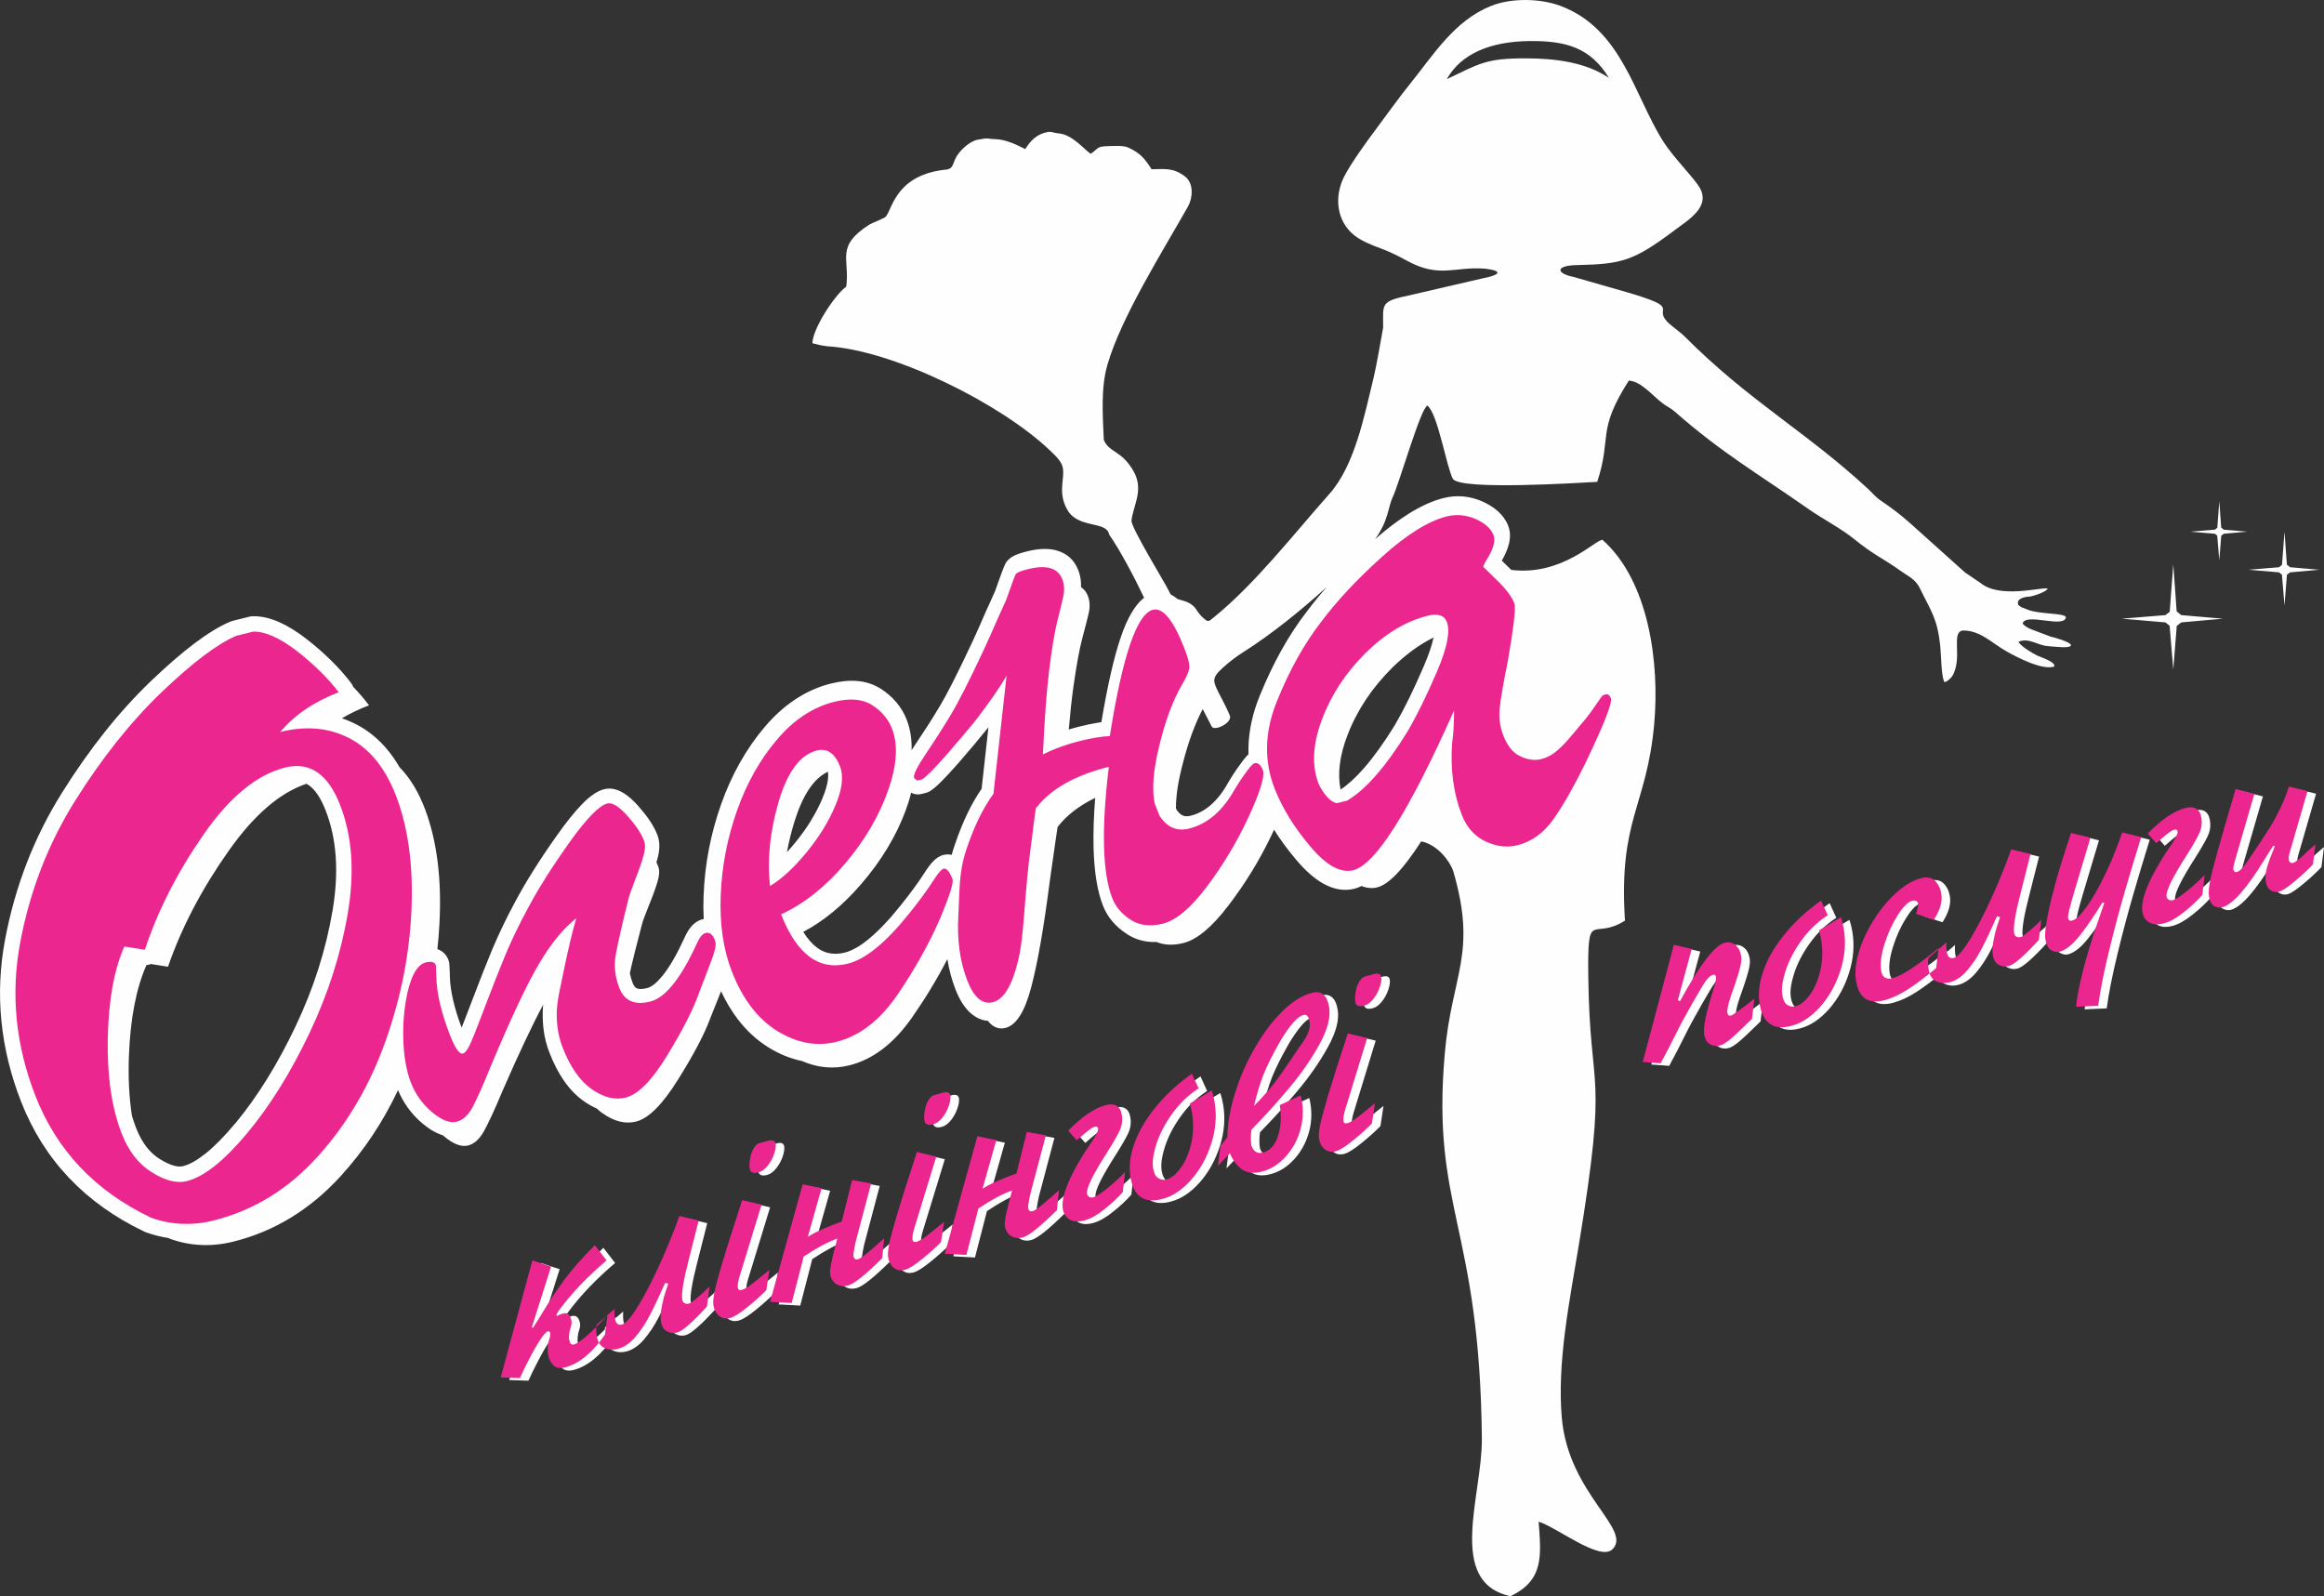 <?xml version="1.0" encoding="UTF-8"?>
<!DOCTYPE svg PUBLIC "-//W3C//DTD SVG 1.1//EN" "http://www.w3.org/Graphics/SVG/1.1/DTD/svg11.dtd">
<!-- Creator: CorelDRAW 2018 (64-Bit) -->
<svg xmlns="http://www.w3.org/2000/svg" xml:space="preserve" width="45.299mm" height="31.114mm" version="1.1" style="shape-rendering:geometricPrecision; text-rendering:geometricPrecision; image-rendering:optimizeQuality; fill-rule:evenodd; clip-rule:evenodd"
viewBox="0 0 11447.75 7863.04"
 xmlns:xlink="http://www.w3.org/1999/xlink">
 <rect x="0" y="0" width="11447.75" height="7863.04" fill="#333333" stroke="none"/>
 <defs>
  <style type="text/css">
   <![CDATA[
    .fil1 {fill:#EC268F}
    .fil0 {fill:#FEFEFE;fill-rule:nonzero}
   ]]>
  </style>
 </defs>
 <g id="Layer_x0020_1">
  <path class="fil0" d="M7126.76 389.81c161.86,-76.6 192.21,-103.03 390.95,-102.37 143.57,0.45 292.14,18.73 407.65,96.11 -91.1,-148.92 -210.97,-183.14 -391.48,-181.32 -194.92,2.02 -337.9,64.04 -407.12,187.59zm-5442.82 3148.62c23.65,7.96 46.85,17.69 69.47,29.21 59.41,30.28 111.8,73.03 157.11,128.3 20.72,25.27 39.83,53.04 57.34,83.27 51.96,52.77 94.14,122.54 126.69,209.48 58.25,155.77 81.93,344.37 69.9,564.84 -2.15,40.66 -5.46,81.32 -9.98,121.96 25.98,9.3 44.12,27.17 54.43,53.55 3.21,8.21 4.73,16.68 4.75,24.99 1.29,19.48 2.1,39.2 2.4,58.71 0.91,34.87 6.49,74.05 16.68,117.49 9.63,41.07 23.35,85.14 41.17,132.17l8.97 -22.67c12.96,-32.95 27.82,-71.64 44.65,-116.15 18.12,-47.99 35.13,-92.06 51,-132.22 16.63,-42.18 32.65,-81.78 48.04,-118.83l2.02 -4.42c15.95,-37.53 32.5,-74.05 49.71,-109.68 18.52,-38.36 38.13,-76.72 58.91,-115.14l0.18 -0.35c25.78,-48.57 56.05,-100.61 90.98,-156.13 33.64,-53.47 72.86,-111.93 117.74,-175.31l0.15 -0.18c44.5,-62.62 84.15,-111.75 118.7,-147.46l0 -0.25c40.94,-42.25 77.96,-67.47 110.94,-75.69 30.38,-7.56 61.74,-1.54 94.44,18.25l0.13 -0.2c21.91,13.29 45.41,33.74 70.76,61.49l3.46 4.12c21.91,24.66 40.28,47.94 54.89,69.55 16.53,24.54 29.47,48.47 38.49,71.57l1.77 5.13c5.81,16.81 8.49,34.93 7.99,54.49 -0.45,18.02 -3.54,36.95 -9.07,57.04 -1.52,5.71 -3.26,11.88 -5.26,18.45 3.41,6.97 6.37,13.82 8.87,20.47 7.13,19.08 6.01,42.96 -2.88,72.96 -8.64,30.65 -22.9,69.62 -42.48,117.54 -19.36,48.57 -30.68,79.18 -33.99,91.84 -28.23,106.37 -48.22,187.64 -60.45,243.52 2.91,15.92 7.56,32.02 13.9,48.24 5.51,14.1 12.28,23 20.27,26.51 11.02,4.85 28.08,4.42 51.1,-1.29 22.04,-5.48 47.26,-25.73 75.54,-60.6 34.14,-42.13 69.55,-102.88 106.09,-182.23 9.73,-22.42 20.01,-40.59 30.98,-54.56 17.26,-21.91 37.45,-35.86 61.06,-41.77l4.83 -1.09c-1.9,-37.6 -2.07,-76.5 -0.48,-116.7 3.06,-77.36 11.78,-153.27 26.13,-227.72 14.48,-75.03 34.65,-149 60.47,-221.83 25.8,-72.76 56.73,-141.04 92.82,-204.88 36.14,-63.99 76.88,-122.54 122.16,-175.64 46.58,-54.94 96.94,-100.23 150.95,-135.81 54.97,-36.21 113.22,-62.07 174.5,-77.31 47.74,-11.85 91.26,-16.02 130.58,-12.56 43.11,3.79 81.68,16.75 115.64,38.67l0.1 -0.18c29.59,19.13 55.02,41.27 76.29,66.59 21.73,25.8 38.56,54.06 50.57,84.86l1.42 3.94c16.53,43.92 24.18,92.39 23,145.34l0.33 1.09c4.65,-7.28 9.63,-14.88 14.91,-22.82l0.33 -0.53c25.04,-37.2 46.3,-69.42 63.61,-96.51 19.43,-30.45 38.84,-61.81 58.17,-94.11l1.97 -3.08c17.44,-28.99 39.32,-69.4 65.66,-121.38 28.13,-55.42 59.62,-120.47 94.67,-195.37l30.91 -68.28c7.66,-17.16 18.83,-42.68 34.34,-78.62 15.85,-33.99 31.08,-68.74 46.47,-103.01 12.59,-36.11 23.2,-65.73 31.61,-88.42 9.83,-26.43 16.96,-43.34 21.08,-50.16 3.18,-5.26 6.95,-9.93 11.14,-14 10.26,-10.64 24.11,-19.53 41.45,-26.61 12.91,-5.26 30.43,-10.74 52.26,-16.17 58.07,-14.48 107.33,-15.69 147.76,-3.71 50.26,14.88 84.94,47 104.17,96.26 7.78,19.96 12.28,40.76 13.57,62.4 0.4,7.18 0.48,14.4 0.2,21.66 15.44,9.96 26.71,24.51 33.89,43.69 9.75,26.05 10.92,54.26 3.74,85.22 -7.4,30.33 -17.79,72.48 -32.17,125.4 -13.77,52.74 -28.71,132.88 -43.57,240.08 -8.19,59.11 -15.57,127.95 -22.34,206.7 17.69,-5.41 35.66,-10.41 53.93,-14.96 31.18,-7.76 60.3,-13.85 87.31,-18.3l19.36 -2.93c29.95,-179.81 61.84,-319.38 95.63,-418.6 32.6,-95.75 70.86,-160.52 114.73,-194.36 -40.08,-85.62 -117.87,-234.8 -171.74,-310.71 -12.69,-70.33 -151.12,-27.34 -205.96,-121.78 -58.1,-100.1 3.69,-176.5 -33.31,-234.67 -14.05,-22.09 -27.5,-34.57 -53.78,-59.62 -239.37,-228.18 -768.35,-493.17 -1095.67,-512 -34.67,-4.8 -41.82,-6.77 -73.31,-15.21 0.71,-69.8 107.93,-236.11 166.67,-278.82 18.8,-137.98 -55.85,-197.19 115.16,-306.39 24.61,-12.61 49.1,-20.07 74.4,-34.32 34.85,-18.45 39.35,-204.32 292.04,-234.54 42.25,-2 40.59,-19.71 54.81,-52.59 16.27,-37.68 69.22,-87.89 110.66,-95.73 62.42,-11.78 41.8,-3.79 83.7,-3.03 54.41,0.96 105.61,26.36 151.07,49.23 26.61,-43.24 58.78,-75.21 111.42,-84.28 18.52,-3.21 32.02,5.46 51.68,6.77 69.42,4.68 130.73,83.55 159.29,100.71 34.62,-21.94 27.67,-36.21 77.08,-37.43 29.57,-0.71 82.13,-5.26 107.71,6.55 61.23,28.25 80.84,54.71 115.39,107.02 68.21,-1.47 107.73,-7.46 164.39,35.58 44.28,33.64 38.06,106.54 14.58,148.09 -125.17,221.4 -329.69,546.09 -397.04,780.03 -33.06,114.81 -22.69,250.29 -17.74,368.84 25.3,64.37 87.21,50.09 146.73,155.14 52.56,92.82 -2.3,168.56 -10.26,243.31 -4.09,31.94 174.32,321.98 183.4,344.93 3.11,7.86 6.77,14.2 10.87,19.43 11.09,5.48 21.94,12.74 32.55,21.76 24.16,8.52 52.92,10.92 79.23,35.71 15.31,14.48 19.71,32.42 44.96,55.19 28.41,25.63 27.39,21.3 55.45,-1.36 201.14,-162.77 394.11,-410.91 568.91,-607.85 125.55,-141.47 172.12,-388.3 216.75,-569.34 12.81,-52.11 38.29,-196.71 47.51,-249.4 0.58,-117.87 -17.06,-128.53 131.21,-159.44l366.41 -84.89c62.57,-12 107.25,-33.74 3.59,-46.04 -150.85,-11.37 -221.25,47.99 -380.03,-37.02 -47.59,-25.5 -84.36,-45.06 -135.73,-63.81 -43.64,-15.95 -93.23,-35.76 -129.62,-65.15 -86.28,-69.75 -96.74,-190.22 -48.82,-285.54 34.14,-67.95 111.73,-174.12 158.7,-236.97 55.32,-74.02 110.03,-151.4 167.83,-223.15 116.75,-144.98 218.65,-311.47 399.42,-383.17 99.52,-39.45 241.32,-37.07 341.22,0.53 303.86,114.38 362.95,445.08 507.53,670.53 49.96,77.86 148.44,174.9 177.33,224.39 55.29,94.77 -55.82,159.21 -120.37,207.81 -205.18,154.48 -262.39,169.17 -485.62,173.97 -105.94,2.3 -101.46,41.07 -15.14,58.35l263.53 75.44c271.36,79.78 130.86,72.4 196.46,143.74 17.84,19.43 65.2,51.91 86.07,72.86 318.77,320.27 596.84,467.57 903.81,751.35 24.64,22.79 36.85,40.59 66.31,60.35 51.48,34.52 97.62,69.9 143.95,111.24l268.38 241.06c27.09,19.33 46.25,30.25 75.89,51.33 96.01,79.25 299.32,19.31 331.18,27.77 -5.31,14.56 -58.5,33.89 -87.44,39.4 -28.81,0.83 -69.77,11.07 -57.04,41.62 14.81,13.55 18.83,11.04 42.89,21.73 55.77,24.74 185.59,16.68 191.36,38.06 -7.38,58.1 -200.76,-25.17 -213.52,32.25 18.2,16.12 16.43,14.81 38.89,25.98 34.67,13.57 63.89,23.91 98.53,37.48 18.04,3.03 100.13,27.8 100.91,41.52 -0.08,18.42 -71.01,8.77 -114.83,5.33 -50.97,-3.97 -93.71,-43.44 -143.34,-21.15 7.03,19.81 70.96,57.72 91.86,67.58 21.15,9.96 93.98,32.5 83.55,54.46 -57.37,18.63 -175.16,-41.47 -235.88,-75.61 -69.32,-39.02 -128.58,-103.34 -213.8,-102.07 -57.14,7.51 -6.04,122.67 -43.8,207.98 -5.13,17.49 -26.71,41.22 -46.58,46.7 -16.88,-27.37 -16.27,-137 -21.03,-179.78 -15.19,-136.92 -44.5,-167.65 -99.22,-280.72 -23.4,-48.42 -54.89,-58.4 -96.99,-88.65 -85.14,-61.18 -134.52,-79.53 -226.86,-155.22 -63.38,-52.01 -157.85,-100.96 -227.54,-149.83 -248.29,-174.15 -426.25,-275.46 -657.59,-479.3 -17.21,-15.19 -38.13,-24.72 -56.91,-38.61 -52.84,-39.12 -105.81,-109 -168.84,-113.75 -160.7,252.36 -81.96,273.82 -155.62,498.91 -100.98,5.31 -667.7,41.7 -710.51,-13.67 -32.04,-57.19 -74.15,-321.2 -125.98,-362.01 -32.5,9.38 -140.33,388.3 -170.99,450.84 -23,46.9 -19.38,114 -86.45,206.72 58.1,-50.87 113.24,-92.54 165.28,-125.04 60.95,-38.11 118.4,-63.86 172.1,-77.23 32.04,-7.96 63.86,-10.59 95.43,-7.86l2.07 0.2c30.68,2.88 61.21,10.79 91.38,23.7l3.97 1.82c28.89,13.19 53.42,28.61 73.44,46.35 23.58,20.9 40.81,44.83 51.4,71.97 10.61,26.89 11.75,56.53 3.94,89.21 -6.04,25.15 -17.69,52.44 -34.72,82.06l-0.61 1.04 26.38 25.65c7.2,6.82 14,13.47 20.37,19.91 250.29,30.83 414.45,-148.8 449.12,-148.24 228.15,201.77 282.59,606.03 254.81,909.04 -37.48,408.92 -176.14,465.75 -143.82,966.94 -160.85,102.2 -184.96,-67.65 -180.69,276.92 7.43,597.14 100.56,427.21 -46.25,1318.97 -44.71,271.59 -108.72,581.14 -84.05,855.51 33.71,375.23 352.39,550.21 247.46,647.28 -63.89,55.9 -270.73,-109.17 -361.79,-137.73 12.08,165.22 27.85,288.25 -138.69,367.02 -317.74,-68.46 -138.16,-496.74 -140.89,-776.67 -10.26,-1049.7 -249.58,-1131.43 -182.76,-1895.66 34.29,-392.21 161.21,-490.01 41.55,-900.14 -17.03,-48.98 -77.23,-129.92 -157.67,-145.84 -87.92,136.92 -160.22,212.53 -216.85,226.58 -24.61,6.12 -50.32,3.89 -77.18,-6.62 -11.95,6.04 -23.68,10.44 -35.13,13.32 -49.61,12.33 -100.58,3.94 -152.89,-25.12 -44.02,-24.49 -89.03,-64.16 -134.97,-119l-1.34 -1.64c-40.81,-48.47 -76.32,-96.76 -106.42,-144.93 -4.42,9.6 -9.07,19.51 -13.92,29.74 -58.83,122.26 -129.16,236.97 -210.69,343.34 -81.3,107.02 -155.44,168.51 -221.71,184.96 -50.04,12.41 -94.14,10.89 -132.12,-4.93 -14.83,0.56 -29.26,-0.03 -43.34,-1.72l-2.43 -0.35c-36.37,-4.8 -69.9,-17.13 -100.48,-37.1 -28.1,-18.37 -51.88,-38.97 -71.37,-61.94 -20.19,-23.78 -35.81,-49.94 -47,-78.62 -27.55,-70.68 -42.91,-165.33 -46.02,-283.8 -1.92,-72.98 0.73,-155.22 7.94,-246.52 -78.7,38.01 -140.48,85.77 -185.21,143.54 -10.51,68.61 -16.88,116.07 -20.57,141.98 -3.97,25.3 -9.43,66.24 -17.46,121.73 -29.39,229.62 -59.79,404.57 -91.76,525.07 -31.39,120.34 -73.82,187.84 -127.19,201.09 -32.83,8.14 -61.66,-3.64 -86.4,-34.93 -29.62,-2.45 -57.27,-14.61 -82.81,-36.29 -30.33,-25.75 -55.93,-65.43 -76.7,-118.67 -18.12,-46.47 -31.49,-96.28 -40,-149.33 -49.76,97.09 -108.34,193.55 -175.21,289.36 -89.21,127.01 -191.96,205.36 -307.88,234.09 -78.37,19.46 -156.56,12.18 -233.94,-21.66 -55.32,-11.27 -109.88,-33.36 -163.41,-66.19l-3.51 -2.32c-55.65,-34.95 -104.88,-80.26 -147.59,-135.94 -31.24,-40.69 -59.01,-86.98 -83.29,-138.82l-0.15 0.38c-15.31,37.83 -32.8,82.49 -53.3,133.41 -29.24,79.53 -82.66,180.31 -159.08,302.12 -76.17,122.39 -145.08,190.9 -206.39,206.11 -52.14,12.96 -107.4,-0.43 -164.85,-41.07 -9.88,-6.97 -19.41,-14.78 -28.63,-23.38 -21.05,-9.2 -42.18,-21.2 -63.33,-36.01 -36.09,-25.25 -68.41,-58.33 -97.09,-99.37 -27.17,-38.92 -51.15,-85.01 -71.9,-138.23 -7.66,-19.28 -13.87,-38.74 -18.78,-58.33 -4.95,-19.94 -8.67,-40.08 -11.07,-60.32 -2.17,-18.22 -3.44,-37.02 -3.89,-56.43 -0.43,-19.33 0.03,-36.47 1.26,-51.83l0.78 -6.19 0.51 -5.18c-54.33,101.09 -121.4,243.44 -201.44,427.11 -37.43,89.89 -67.6,154.33 -89.81,195.27 -22.47,40.33 -49.03,64.29 -79.07,71.75 -33.74,8.36 -73.82,-7.38 -120.01,-46.65l-4.04 -3.51c-4.8,-1.47 -9.63,-3.11 -14.48,-4.98 -27.77,-10.72 -56.38,-28.48 -85.77,-53.1 -27.9,-23.4 -52.36,-49.86 -73.26,-79.12 -18.95,-26.54 -34.77,-55.09 -47.43,-85.47 -74.42,157.77 -168.66,299.14 -282.96,424.18 -150.24,164.44 -326.48,272.07 -528.25,322.16 -107.98,26.76 -211.65,21.94 -311.47,-13.72l-8.42 -4.09c-37.25,-5.69 -73.92,-14.99 -110.01,-27.8 -3.36,-1.19 -6.62,-2.6 -9.7,-4.2 -144.88,-69.24 -267.9,-157.04 -368.86,-263.28 -101.97,-107.35 -181.15,-233.08 -237.35,-377.13 -51.33,-131.56 -83.55,-263.83 -96.71,-396.86 -13.17,-133.1 -7.18,-266.59 17.97,-400.43 24.59,-131.21 60.35,-257.31 107.15,-378.19 46.68,-120.44 104.55,-235.86 173.61,-346.04 68.49,-109.25 138.74,-209.02 210.64,-299.29 73.21,-91.86 149.18,-175.56 227.8,-251l0.33 -0.3c78.34,-74.78 149.28,-136.21 212.61,-184.03 66.34,-50.06 125.9,-86.28 178.52,-108.31 4.3,-1.79 8.69,-3.16 13.09,-4.12l80.34 -20.01c7.35,-1.82 14.73,-2.45 21.94,-2.12 40,0.05 82.18,10.16 126.56,30.02 41.7,18.65 85.95,46.2 132.68,82.31l0.53 0.4c43.57,33.96 83.75,69.19 120.49,105.41 36.95,36.44 69.67,73.34 98.08,110.59 4.57,6.01 8.14,12.51 10.69,19.23 28.99,30 54.94,60.37 77.84,91.1 -48.37,18.27 -92.95,39.58 -133.71,63.89zm-1034.06 1958.03c6.27,21.15 13.17,41.5 20.77,60.98 14.35,36.77 31.67,68.11 51.81,93.86 19.71,24.82 41.8,44.78 66.34,59.67l0.76 0.51 0.1 -0.18c25.8,16.05 49.08,26.64 69.75,31.79 16.27,4.09 30.45,4.6 42.38,1.64 31.26,-7.78 67.35,-27.85 108.19,-60.2l3.99 -2.96c43.85,-35.3 92.06,-84.41 144.63,-147.23l3.39 -3.79c52.59,-63.63 103.41,-134.8 152.31,-213.42 49.89,-80.21 97.19,-167.42 141.85,-261.51 44.86,-94.59 82.33,-189.23 112.43,-283.77 30.2,-94.77 53.55,-191.08 70.05,-288.78 15.77,-94.64 20.75,-183.14 14.81,-265.55 -5.84,-80.64 -22.24,-155.47 -49.18,-224.59 -24.11,-61.81 -52.19,-103.66 -84.2,-125.5 -3.46,-2.38 -7.03,-4.47 -10.72,-6.37 -130.58,44.07 -257.31,152.89 -380.49,326.99 -133.79,188.83 -234.34,380.51 -301.24,574.27l-84.31 -13.34c-7,2.96 -14.46,4.9 -22.11,5.66 -50.37,114.15 -79.35,263.33 -86.25,449.38 -3.77,107.18 1.21,204.65 14.94,292.44zm3306.87 -905.68c21.35,34.07 44.25,60.17 68.69,78.27 38.69,28.63 84.1,36.52 136.06,23.58 34.82,-8.69 74.3,-31.03 118.19,-67.02l0 -0.28c48.39,-39.65 100.53,-94.41 156.13,-164.19l1.67 -2c23.25,-29.06 44.07,-56.13 62.32,-80.94 18.73,-25.45 34.62,-48.39 47.64,-68.64l1.14 -1.72c14.56,-23.07 27.29,-41.04 38.13,-53.93l4.6 -5c17.99,-20.07 36.37,-32.37 54.79,-36.95 14.76,-3.66 28.71,-3.89 41.85,-0.58 3.77,-14.1 8.11,-28.53 13.14,-43.42l1.14 -3.18c20.14,-59.97 41.75,-113.54 64.75,-160.8 21.38,-44.02 44.17,-83.4 68.33,-118.19l33.56 -302.83c-19.13,23.83 -40.59,49.89 -64.24,78.01l0.18 0.13c-27.39,32.6 -55.77,65.78 -85.01,99.37l-1.47 1.62c-30.83,34.93 -57.49,63.84 -79.91,86.45 -25.17,25.35 -45.49,42.41 -61.16,50.95 -5.33,2.91 -10.89,5.03 -16.53,6.42l-22.85 5.79c-17.44,4.25 -34.98,1.52 -49.61,-6.47 -6.75,27.55 -15.69,56.41 -26.81,86.53 -47,126.99 -120.12,248.65 -220.22,364.49 -88.58,102.5 -182.97,180.92 -284.51,234.54zm-80.34 -392.67c12.59,-13.72 25.22,-28.3 38.01,-43.8 30.3,-36.74 57.04,-73.87 80.06,-111.24l-0.2 -0.13c23.1,-37.58 42.28,-74.63 57.37,-111.07l0.2 -0.48 -0.2 -0.08c14.76,-35.15 23.7,-65.71 26.74,-91.68 1.64,-14.25 1.57,-26.84 -0.25,-37.78 -68.79,32.25 -123.38,113.49 -164.24,243.82 -16.02,51.78 -28.53,102.58 -37.48,152.44zm1916.16 -216.6l3.16 8.09c9.98,14.08 20.29,23.48 30.78,28.05 10.11,4.42 22.85,4.78 38.01,1.01 35.13,-8.74 67.47,-25.68 97.02,-50.69 31.64,-26.84 60.2,-62.82 85.64,-107.86l0.33 -0.53c7.83,-13.77 16.53,-28.15 25.83,-42.41 9.88,-15.24 20.72,-31.03 32.42,-47.06 12.84,-18.55 24.24,-33.28 34.02,-44.12l4.88 -4.93c1.74,-1.77 3.46,-3.46 5.18,-5.1 -0.38,-12.28 -0.38,-24.56 -0.05,-36.95 2.32,-82.49 20.75,-166.13 55.27,-250.82l1.44 -3.41c31.89,-78.52 66.82,-151.91 104.72,-219.99 38.44,-68.99 79.86,-132.3 124.23,-189.71 30.38,-40.94 63.79,-81.98 100.23,-123.2 -130.58,117.66 -268.31,229.95 -414.2,322.59 -35.63,22.64 -68.94,48.77 -100.15,77.1 -54.56,49.53 -45.31,65.53 -19.31,119.1 15.92,32.8 37.1,68.13 56.33,115.04 12.48,36.24 -78.64,79.38 -90.09,52.54l-43.72 -85.11c-38.06,72.25 -70.89,161.28 -98.13,267.88 -22.87,86.76 -34.12,160.07 -33.84,220.49zm810.94 -91.79c36.04,-23.76 74.45,-58.86 114.99,-105.28 48.37,-55.37 99.11,-125.93 151.91,-211.45l-0.2 -0.13c23.86,-40.86 47.41,-84.86 70.46,-131.82 23.4,-47.56 48.07,-101.54 73.97,-161.89 23.65,-55.19 39.3,-101.34 46.83,-138.49 -69.34,34.19 -136.64,83.45 -202.32,147.59 -100.3,99.24 -174.15,210.01 -221.33,332.85 -38.77,99.87 -50.14,189.28 -34.29,268.61zm4465.87 -1270.55l-115.26 -9.86 -12.71 -10.31 -9.33 -130.15 -9.88 131.36 -11.78 9.1 -120.52 9.86 120.52 10.29 11.52 9.25 10.13 121.33 9.58 -121 12.51 -9.58 115.21 -10.29zm355.34 187.56l-143.92 -12.31 -15.92 -12.89 -11.68 -162.55 -12.28 164.04 -14.71 11.42 -150.52 12.28 150.49 12.81 14.4 11.55 12.61 151.55 11.98 -151.12 15.64 -11.98 143.9 -12.81zm-474.52 241.09l-205.48 -17.59 -22.72 -18.4 -16.65 -232.07 -17.59 234.22 -20.98 16.27 -214.93 17.56 214.91 18.32 20.55 16.5 18.04 216.35 17.08 -215.79 22.34 -17.06 205.43 -18.32z"/>
  <path class="fil0" d="M2664.47 6221.91l92.27 30.45 -95.37 300 6.47 1.04c9.12,-13.44 23.96,-37.1 44.5,-70.91 34.65,-57.97 70.71,-112.58 108.44,-163.71 37.53,-51.05 88.12,-108.52 151.27,-171.74l58 74.8c-91.86,77.89 -167.27,156.61 -226.53,235.56 -9.05,11.09 -16,21.86 -20.8,32.27l2.55 6.27c10.59,-5.71 20.37,-9.81 29.31,-12.26 23.33,-6.42 37.53,5.96 42.66,37.15 0.71,4.22 0.83,8.85 -0.08,13.98 -0.73,4.85 -2.27,11.32 -4.83,19.71 -2.55,8.16 -3.94,12.99 -4.32,14.68 -2.4,15.82 -3.56,27.29 -3.23,34.67l1.79 10.89c2.91,17.61 10.99,24.46 24.11,20.85 15.82,-4.37 42.46,-23.81 80.39,-58.91 37.81,-34.87 65.6,-64.39 83.65,-88.2l-12.48 98.63c-61.38,88.6 -126.13,142.25 -194.21,161 -26.64,7.33 -46.75,4.02 -60.37,-9.93 -13.57,-13.72 -22.31,-31.11 -25.68,-51.58 -3.44,-20.95 -2.65,-42.58 2.58,-64.97 1.49,-6.92 3.11,-12.94 4.75,-17.59 1.79,-4.93 2.6,-7.94 2.81,-9.38 0.2,-1.47 0.35,-5.69 0.05,-13.07l-0.86 -5.1c-2.35,-4.95 -6.09,-6.47 -11.3,-5.05 -7.88,2.17 -20.22,16.05 -36.87,41.57 -16.91,25.6 -34.5,56.28 -52.84,91.61 -18.57,35.38 -34.34,67.88 -47.36,97.07l-94.34 -3.36 155.87 -576.44zm724.13 -218.88l95.12 22.69 -49.15 193.48c-26.03,100.96 -36.62,166.26 -31.72,196.11 2.27,13.82 11.22,20.67 26.86,20.55l12.51 -3.44c3.23,-1.59 14.4,-10.26 33.59,-26 22.44,-18.3 42.68,-36.87 61.31,-56l-12.56 98.43c-71.34,78.29 -120.44,121.15 -147.08,128.51 -17.08,4.68 -33.71,2.75 -49.66,-5.66 -16.17,-8.36 -25.98,-24.29 -29.87,-47.89 -3.21,-19.61 -1.92,-44.86 4.27,-75.89 5.99,-31.21 13.24,-58.58 21.94,-82.38 4.57,-13.14 7.76,-22.87 9.63,-28.73l-15.09 -4.45c-28.25,63.63 -52.92,116.05 -74.42,157.34 -21.3,41.27 -45.19,77.41 -71.62,108.41 -26.46,31.03 -54.99,50.75 -85.16,59.06 -23.93,6.57 -46.35,5.31 -66.97,-3.66 -20.9,-9.15 -33.64,-28.48 -38.51,-58.07 -3.69,-22.49 -4.2,-41.47 -1.29,-56.91l88.85 -77.56c0.08,0.45 0,3.97 -0.43,10.61 -0.25,6.34 -0.3,12.66 0.03,18.63 0.1,6.01 0.73,10.97 1.42,15.19 4.4,26.74 15.95,37.5 35.1,32.25 19.18,-5.28 45.72,-35.63 79.71,-91.08 33.91,-55.67 69.62,-124.39 106.67,-206.04 37.22,-81.96 69.27,-161.08 96.54,-237.48zm443.26 266.03l-14.99 99.32c-22.31,23.15 -52.41,50.52 -90.57,81.75 -38.19,31.21 -67.12,49.66 -86.71,55.04 -21.46,5.91 -39.83,2.58 -54.91,-9.78 -15.29,-12.31 -24.66,-29.54 -28.2,-51.12 -2.32,-14.05 -0.96,-34.9 4.25,-62.88 5.21,-27.75 17.84,-75.41 37.86,-142.86 19.99,-67.65 53.32,-172.05 99.44,-313.69l95.37 22.87 -107.93 352.11c-7.88,26.13 -10.84,45.11 -8.95,56.68 1.64,10.01 8.31,13.55 19.96,10.34 11.45,-3.13 25.25,-10.66 40.94,-22.44 15.69,-11.75 47.26,-36.74 94.44,-75.33zm-49.15 -624.53l42.25 -11.62c22.69,-6.27 35.25,-1.34 37.88,14.48 2.12,12.91 -0.53,29.95 -7.78,50.8 -7.18,21.08 -17.74,40.26 -31.49,57.32 -13.67,17.29 -28.66,28.13 -44.68,32.55 -22.49,6.19 -36.64,2.17 -42.41,-11.83l-3.13 -18.93c0.76,-31.18 6.14,-56.63 15.64,-76.93 9.7,-20.37 20.8,-32.27 33.71,-35.83zm213.27 202.47l93.2 19.05 -67.7 239.32c8.09,-5.03 16.4,-10.11 24.84,-14.53 8.36,-4.62 18.8,-9.86 31.59,-15.47 12.79,-5.58 20.07,-9 21.86,-9.96 41.29,-17.64 70.76,-29.01 88.45,-33.89l51.3 -205.48 93.83 16.3 -74.1 279.73c-1.47,4.37 -4.2,16.98 -8.36,37.91 -3.92,21.1 -5.64,34.37 -4.78,39.73 2.38,14.46 9.78,19.89 22.29,16.45 11.65,-3.21 36.9,-21.78 75.49,-55.7 2.48,-2.07 20.34,-17.94 53.85,-47.18l-10.03 97.95c-82.16,81.3 -137.93,125.98 -167.27,134.07 -21.86,6.01 -41.14,3.87 -58.1,-6.6 -16.91,-10.23 -27.34,-27.39 -31.26,-51.23 -2.96,-18.02 9.05,-75.81 35.71,-173.24 -47.89,17.16 -103.08,46.78 -165.78,88.93l-59.03 228.53 -106.49 -5.81 160.5 -578.89zm696.53 185.16l-15.01 99.32c-22.29,23.15 -52.39,50.52 -90.57,81.75 -38.16,31.21 -67.12,49.66 -86.68,55.04 -21.46,5.89 -39.83,2.58 -54.91,-9.81 -15.29,-12.31 -24.66,-29.52 -28.2,-51.12 -2.32,-14.03 -0.96,-34.9 4.22,-62.85 5.23,-27.75 17.87,-75.44 37.88,-142.86 19.99,-67.68 53.32,-172.05 99.44,-313.69l95.37 22.85 -107.93 352.11c-7.88,26.16 -10.84,45.11 -8.95,56.71 1.64,10.01 8.31,13.55 19.96,10.34 11.45,-3.16 25.25,-10.66 40.94,-22.44 15.69,-11.78 47.26,-36.74 94.44,-75.33zm-49.13 -624.53l42.23 -11.62c22.69,-6.27 35.25,-1.34 37.86,14.48 2.12,12.91 -0.51,29.95 -7.76,50.77 -7.18,21.08 -17.74,40.28 -31.49,57.34 -13.67,17.26 -28.66,28.13 -44.68,32.55 -22.49,6.17 -36.64,2.15 -42.41,-11.85l-3.13 -18.93c0.76,-31.16 6.14,-56.61 15.64,-76.93 9.7,-20.34 20.8,-32.25 33.74,-35.81zm213.24 202.47l93.2 19.05 -67.7 239.3c8.09,-5.03 16.4,-10.11 24.84,-14.51 8.34,-4.62 18.83,-9.86 31.59,-15.47 12.79,-5.61 20.07,-9 21.86,-9.98 41.29,-17.64 70.76,-29.01 88.42,-33.89l51.33 -205.46 93.86 16.3 -74.12 279.73c-1.47,4.35 -4.2,16.98 -8.36,37.91 -3.92,21.1 -5.66,34.37 -4.78,39.73 2.38,14.46 9.78,19.89 22.29,16.45 11.65,-3.21 36.9,-21.78 75.51,-55.7 2.45,-2.1 20.32,-17.94 53.8,-47.18l-10.01 97.95c-82.16,81.27 -137.91,125.95 -167.27,134.04 -21.86,6.04 -41.14,3.89 -58.1,-6.57 -16.93,-10.23 -27.34,-27.39 -31.26,-51.23 -2.96,-18.04 9.05,-75.84 35.71,-173.26 -47.89,17.16 -103.08,46.78 -165.78,88.96l-59.03 228.53 -106.49 -5.81 160.5 -578.89zm489.28 20.34l-42.03 -47.79c66.89,-68.21 127.72,-109.86 181.83,-124.79 47.69,-13.12 75.08,2.63 82.38,46.95 4.42,26.94 1.01,52.54 -10.23,76.83 -11.22,24.29 -31.01,58.83 -59.49,103.92 -72.07,112.23 -105.99,181.4 -101.69,207.48 1.06,6.44 4.55,11.75 10.39,15.52 5.84,3.74 12.96,4.57 21.28,2.3 13.32,-3.69 36.32,-18.63 68.79,-44.78 32.52,-25.95 61.43,-52.54 87.06,-79.38l-11.27 98.31c-23.02,26.61 -52.62,54.54 -88.96,83.62 -36.09,29.26 -68.94,47.84 -98.1,55.88 -30.6,8.42 -55.14,7.28 -74.15,-3.59 -18.93,-10.84 -30.3,-28.2 -34.17,-51.81 -9.6,-58.35 27.44,-153.27 110.94,-284.73 12.59,-18.83 23.43,-34.85 32.37,-48.02 8.72,-13.12 16.22,-25.65 22.52,-37.63 6.12,-11.93 8.57,-20.75 7.61,-26.54 -1.04,-6.22 -4.6,-9.43 -10.51,-9.68l-13.75 3.79c-10.54,4.55 -37.5,25.9 -80.82,64.14zm567.55 -328l32.73 71.97c-50.92,33.13 -94.34,74.85 -130.05,124.97 -35.96,49.94 -61.74,99.65 -77.53,149.15 -15.85,49.28 -21.28,88.96 -16.4,118.57 4.14,25.17 12.51,41.7 25.35,49.58 12.86,8.09 26.46,10.16 41.27,6.09 24.13,-6.65 47.71,-25.93 70.53,-58.05 23,-32.17 39.9,-72.23 50.75,-120.12 11.04,-47.97 12.23,-97.65 3.71,-149.53 -1.62,-9.81 -5.08,-25.37 -10.23,-46.07l107.18 -64.42c5.99,16.73 10.97,36.32 14.66,58.81 10.92,66.36 5.46,133.74 -16.53,202.65 -21.78,68.61 -54.46,127.9 -98.08,177.61 -43.87,49.56 -90.42,81.22 -140.41,94.97 -90.55,24.92 -143.85,-10.66 -159.64,-106.65 -8.9,-54.16 -1.49,-112.28 22.06,-174.17 23.6,-61.64 60.07,-121.73 109.27,-179.96 49.15,-58.23 106.14,-110.01 171.37,-155.42zm140.61 354.94l33.66 -41.42c1.29,-69.02 14.1,-141.92 38.41,-219.13 24.08,-77.15 56.33,-151 96.97,-221.53 40.43,-70.51 85.04,-130.02 133.86,-178.37 48.6,-48.55 97.07,-79.35 144.96,-92.54 48.5,-13.34 77.56,9.86 87.41,69.77 8.11,49.43 -7.71,110.59 -47.76,183.29 -40.06,72.73 -89.81,144.6 -149.48,215.74 -59.46,71.09 -121.4,139.32 -185.49,204.67 -3.82,29.69 -4.04,54.91 -0.63,75.61 1.79,10.92 7.81,21.13 18.04,30.17 9.98,9.15 23.43,11.5 40.28,6.85 34.32,-9.45 58.81,-36.69 73.19,-81.6 14.4,-44.71 17.36,-95.55 8.72,-152.08l102.93 -47.66c1.82,5.79 3.77,15.04 5.86,27.75 8.44,51.2 5.16,101.44 -10.08,150.34 -15.21,49.13 -39.42,91.15 -72.38,126.31 -32.93,35.35 -70.03,58.6 -111.02,69.9 -44.15,12.16 -78.97,8.01 -104.5,-12.21 -25.52,-20.22 -44.38,-46.22 -56.51,-77.56l-58.96 62.32 12.51 -98.63zm164.92 -196.01c24.64,-24.94 46.83,-48.75 66.36,-71.59 19.74,-22.9 37.38,-45.21 53.17,-67.02 16,-21.83 32.9,-46.07 50.69,-72.83 18.02,-26.86 34.95,-52.24 51.28,-75.79 2.88,-3.84 8.67,-12.18 17.51,-24.61 8.79,-12.66 16.07,-23.98 21.38,-34.07 5.33,-10.08 9.35,-21.2 12.16,-33.36 2.78,-12.18 3.16,-24.39 1.11,-36.85 -4.25,-25.85 -14.28,-36.59 -30.1,-32.25 -18.73,5.16 -39.58,22.77 -62.72,52.64 -23.12,30.12 -43.49,61.11 -60.85,93.1 -32.83,58.4 -57.14,107.68 -73.14,148.17 -16,40.26 -31.67,91.84 -46.85,154.46zm596 -13.47l-14.99 99.32c-22.34,23.15 -52.41,50.52 -90.6,81.75 -38.16,31.24 -67.12,49.68 -86.68,55.07 -21.43,5.89 -39.83,2.58 -54.91,-9.81 -15.31,-12.31 -24.66,-29.54 -28.2,-51.12 -2.32,-14.05 -0.96,-34.9 4.22,-62.85 5.23,-27.75 17.84,-75.44 37.88,-142.88 19.99,-67.65 53.3,-172.02 99.44,-313.69l95.37 22.87 -107.93 352.11c-7.88,26.13 -10.84,45.11 -8.95,56.68 1.64,10.03 8.31,13.55 19.96,10.36 11.47,-3.16 25.25,-10.66 40.91,-22.47 15.72,-11.75 47.28,-36.74 94.46,-75.33zm-49.15 -624.51l42.25 -11.65c22.69,-6.24 35.25,-1.34 37.86,14.48 2.12,12.91 -0.53,29.95 -7.76,50.8 -7.18,21.08 -17.74,40.26 -31.46,57.32 -13.7,17.29 -28.68,28.15 -44.71,32.55 -22.49,6.19 -36.62,2.17 -42.43,-11.83l-3.11 -18.93c0.76,-31.16 6.17,-56.63 15.64,-76.93 9.7,-20.37 20.8,-32.27 33.71,-35.81zm1521.49 -156.23l88.02 20.44 -68.23 252.03 10.26 5.53c97.09,-178.47 170.13,-274.25 218.85,-287.67 19.76,-5.43 37.53,-2.15 53.22,10.06 15.72,12.18 25.47,30.45 29.49,54.94 2.27,13.82 0.68,31.94 -4.75,54.38 -5.43,22.69 -14.08,50.9 -25.88,84.89 -11.85,33.76 -18.63,53.52 -20.52,59.19 -13.42,40.21 -18.95,67.37 -16.63,81.63 1.9,11.35 7.83,15.77 17.82,13.01 9.4,-2.58 47.56,-29.85 114.68,-82.08l-11.25 98.31c-50.8,49.81 -86.38,83.37 -106.87,100.43 -20.5,17.01 -37.28,27.24 -50.42,30.86 -17.29,4.75 -33.71,2.75 -49.28,-5.99 -15.59,-8.74 -25.2,-24.72 -28.99,-47.89 -5.84,-35.41 9.07,-108.87 44.73,-220.19 10.41,-31.97 14.73,-53.4 12.99,-64.09 -0.94,-5.58 -3.97,-9.4 -9.5,-11.35l-7.51 2.07c-10.61,4.32 -21.23,13.75 -31.74,27.8 -10.49,14.3 -32.37,50.8 -65.98,109.65 -32.65,56.71 -60.32,108.09 -83.02,154.16 -17.72,36.52 -42.51,84.33 -74.35,143.37l-88.32 -6.42 153.17 -577.07zm725.39 -217.84l32.73 72c-50.92,33.08 -94.34,74.83 -130.05,124.94 -35.96,49.94 -61.74,99.65 -77.53,149.15 -15.85,49.28 -21.28,88.96 -16.4,118.57 4.14,25.17 12.51,41.7 25.35,49.58 12.86,8.09 26.48,10.16 41.27,6.09 24.13,-6.65 47.74,-25.93 70.53,-58.05 23,-32.17 39.9,-72.23 50.75,-120.12 11.04,-47.97 12.23,-97.65 3.71,-149.53 -1.62,-9.81 -5.08,-25.37 -10.21,-46.1l107.15 -64.39c6.01,16.73 10.97,36.32 14.66,58.81 10.92,66.36 5.46,133.74 -16.5,202.65 -21.78,68.59 -54.49,127.9 -98.1,177.61 -43.85,49.53 -90.42,81.22 -140.41,94.97 -90.55,24.94 -143.85,-10.66 -159.61,-106.67 -8.92,-54.11 -1.52,-112.23 22.06,-174.15 23.58,-61.64 60.07,-121.73 109.25,-179.96 49.15,-58.25 106.17,-110.01 171.37,-155.42zm556 93.93l-88.25 -28.56c7.99,-25.47 10.99,-42.84 9.53,-51.73 -0.88,-5.36 -3.94,-9.4 -9.38,-12.08 -5.43,-2.48 -11.98,-2.78 -20.09,-0.53 -20.62,5.66 -44.33,29.64 -70.91,71.67 -26.79,42.28 -48.39,89.66 -64.77,142.13 -16.55,52.74 -22.01,96.39 -16.3,131.13 5.41,32.95 25.22,44.73 59.36,35.3 43.92,-12.08 118.55,-61.03 223.88,-147.03l-12.51 98.63c-57.09,47.16 -104.55,82.79 -142.61,106.75 -38.03,24.24 -74.22,40.91 -108.57,50.39 -81.4,22.39 -129.19,-8.69 -143.09,-93.3 -6.87,-41.87 -2.35,-89.66 13.85,-143.49 16.2,-53.58 40.59,-106.39 73.24,-157.97 32.42,-51.73 69.29,-96.11 109.98,-133.16 40.71,-37.02 80.94,-60.9 120.52,-71.8 30.58,-8.42 54.08,-4.42 70.91,11.88 16.63,16.4 27.09,37.73 31.54,64.67 6.09,37.2 -6.07,79.63 -36.34,127.09zm380.46 -346.14l95.15 22.72 -49.15 193.45c-26.03,100.98 -36.62,166.29 -31.72,196.13 2.27,13.82 11.22,20.65 26.86,20.52l12.51 -3.44c3.23,-1.57 14.4,-10.23 33.59,-25.98 22.44,-18.3 42.68,-36.9 61.31,-56l-12.56 98.41c-71.34,78.32 -120.44,121.18 -147.08,128.51 -17.08,4.7 -33.71,2.75 -49.66,-5.64 -16.2,-8.36 -25.98,-24.29 -29.87,-47.89 -3.23,-19.61 -1.95,-44.88 4.27,-75.92 5.99,-31.21 13.24,-58.55 21.94,-82.38 4.57,-13.12 7.76,-22.85 9.63,-28.73l-15.09 -4.45c-28.28,63.63 -52.94,116.07 -74.45,157.37 -21.28,41.24 -45.16,77.38 -71.59,108.41 -26.46,31.01 -54.99,50.75 -85.16,59.03 -23.96,6.6 -46.35,5.33 -66.99,-3.66 -20.87,-9.12 -33.64,-28.46 -38.49,-58.07 -3.69,-22.49 -4.2,-41.45 -1.29,-56.91l88.85 -77.53c0.08,0.45 0,3.97 -0.43,10.59 -0.25,6.37 -0.3,12.69 0.03,18.63 0.1,6.01 0.71,10.97 1.39,15.19 4.4,26.74 15.97,37.53 35.13,32.27 19.16,-5.28 45.72,-35.66 79.71,-91.08 33.91,-55.67 69.62,-124.39 106.67,-206.04 37.22,-81.98 69.27,-161.08 96.51,-237.5zm294.82 -81.15l95.3 23.83 -77.48 259.23c-23.6,78.9 -34.5,123.78 -32.75,134.47 2.02,12.26 7.63,17.21 16.6,14.76l10.18 -2.81c11.98,-5.16 27.39,-18.73 45.54,-40.71 18.32,-22.24 38.44,-52.01 60.4,-89.23 21.94,-37.48 44.4,-82.06 67.88,-133.69 23.3,-51.58 45.41,-107.71 66.16,-168.13l93.66 23.1c-25.7,81.8 -52.49,170.41 -80.24,266.29 -27.77,95.85 -54.43,195.63 -79.4,299.34 -25.17,103.74 -42.61,192.11 -52.36,265.1l-108.89 4.83c4.78,-49 17.11,-111.75 36.8,-187.94 19.86,-76.24 43.52,-153.52 70.56,-231.26 8.69,-25.22 14.61,-42.2 17.51,-50.92 3.13,-8.77 7.81,-22.62 14.3,-41.39l-9.22 -1.9c-41.22,66.99 -78.95,122.06 -113.44,165.07 -34.45,43.24 -66.99,68.94 -97.62,77.38 -12.26,3.39 -25.95,0.86 -40.84,-7.61 -15.09,-8.42 -24.92,-27.12 -29.57,-55.42 -1.09,-6.67 -1.06,-18.32 -0.15,-35.33 0.91,-17.01 5.03,-44.91 12.38,-83.5 7.33,-38.79 20.07,-91.18 38.11,-157.37 18.25,-66.24 43.74,-148.22 76.6,-246.19zm419.61 50.72l-42.03 -47.79c66.89,-68.23 127.72,-109.88 181.85,-124.79 47.69,-13.12 75.08,2.6 82.36,46.93 4.45,26.96 1.01,52.56 -10.21,76.85 -11.25,24.26 -31.03,58.81 -59.51,103.89 -72.07,112.26 -105.96,181.42 -101.69,207.48 1.06,6.44 4.57,11.78 10.41,15.52 5.84,3.74 12.94,4.6 21.25,2.3 13.32,-3.66 36.32,-18.63 68.79,-44.76 32.52,-25.98 61.46,-52.56 87.09,-79.38l-11.3 98.28c-23.02,26.61 -52.59,54.54 -88.93,83.62 -36.11,29.26 -68.97,47.86 -98.1,55.88 -30.63,8.44 -55.17,7.28 -74.15,-3.56 -18.95,-10.84 -30.3,-28.23 -34.19,-51.81 -9.58,-58.35 27.47,-153.3 110.97,-284.73 12.56,-18.83 23.4,-34.87 32.35,-48.04 8.74,-13.09 16.22,-25.63 22.54,-37.6 6.09,-11.93 8.54,-20.77 7.61,-26.54 -1.04,-6.24 -4.6,-9.45 -10.54,-9.68l-13.75 3.77c-10.54,4.55 -37.5,25.93 -80.82,64.16zm653.72 -279.12l91.38 22.57 -89.28 307.88c-3.03,12 -4.07,21.61 -2.91,28.73 2.35,14.25 9.81,19.89 22.09,16.5 8.97,-2.48 26.36,-15.64 52.44,-39.8 11.6,-11.57 30.35,-28.38 56.71,-50.77l-12.48 98.63c-20.29,22.14 -48.98,48.88 -85.87,79.98 -36.85,31.31 -63.53,49.13 -80.19,53.73 -12.48,3.44 -24.84,2.4 -37.07,-3.29 -12.23,-5.51 -21.05,-16.81 -26.43,-33.71l-3.94 -23.81c-1.11,-17.41 1.77,-38.21 8.72,-62.24 7.1,-24.29 19.16,-56.94 36.64,-98.76l-6.07 -5.08c-8.01,10.79 -22.92,34.02 -44.5,69.52 -87.14,142.23 -156.13,220.34 -206.92,234.32 -12.28,3.39 -25.37,1.87 -39.09,-4.83 -13.92,-6.62 -22.9,-22.79 -27.07,-48.19 -2.7,-16.48 -1.39,-40.11 4.25,-70.76 5.64,-30.65 17.84,-79.4 36.59,-146.73 18.55,-67.02 48.72,-170.76 90.19,-311.6l92.47 23.65 -97.42 335.23c-4.7,17.84 -6.9,28.23 -6.85,31.24l1.11 6.7c2.55,10.21 8.01,14.3 16.35,12.03 9.98,-2.78 21.13,-11.68 33.61,-27.19 12.51,-15.31 35.38,-48.14 68.46,-98.43 26.69,-40.18 47.99,-73.29 64.01,-99.14 15.77,-25.73 31.84,-55.09 47.91,-88.12 16.15,-33.08 30.45,-69.12 43.16,-108.26z"/>
  <path class="fil1" d="M7306.16 2792.02c17.21,17.01 37.65,37.33 62.02,60.78 24.08,22.87 43.59,44.1 58.5,63.76 14.94,19.64 26.13,38.13 32.95,55.67 8.09,20.67 -3.23,116.88 -33.08,289.23 -21.51,105.63 -34.72,181.73 -39.07,228.15 -5.16,45.97 1.24,91.1 18.3,134.92 19.79,50.72 47.69,84.99 83.8,101.41 36.37,17.06 70.48,21.58 102.98,13.49 26.48,-6.6 51.12,-19.61 73.54,-38.24 23.05,-18.8 45.56,-42.28 69.04,-70.13 23.48,-27.82 48.62,-58.15 76.65,-91.23 15.44,-19.64 31.61,-40.84 47.38,-64.67 16.02,-23.25 26.33,-37.5 30.05,-43.21 3.92,-5.1 10.41,-8.79 19.46,-11.04 11.42,-2.83 20.37,3.16 26.46,18.8 8.29,21.3 -32.85,125.67 -122.97,314.35 -54.71,111.9 -106.06,203.69 -155.42,275.05 -49.18,72.05 -110.28,116.8 -183.7,135.08 -49.33,12.31 -101.29,6.01 -155.29,-18.98 -53.4,-25.17 -92.9,-68.94 -117.34,-131.54 -40.79,-104.57 -56.58,-222.92 -47.38,-355.04 6.17,-36.57 9.3,-89.56 9.55,-158.33 -221.43,496.89 -387.11,759.41 -496.61,786.68 -62.57,15.57 -133.41,-23.81 -212.46,-118.12 -79.63,-94.19 -137.75,-188.95 -175.11,-284.76 -53.25,-136.52 -49.33,-280.39 12.11,-431 60.8,-150.49 132.52,-279.65 215.49,-386.88 77.41,-104.47 177.71,-211.22 300.2,-322.08 123.02,-111.04 229.82,-177.48 320.06,-200 47.54,-11.83 94.69,-7.78 141.42,12.18 46.37,20.72 76.4,46.9 89.08,79.48 10.29,26.28 1.19,62.22 -25.57,108.74 -11.7,17.34 -20.07,33.16 -25.04,47.46zm-810 1071.51c28.03,54.86 57.32,86.05 88.58,93.35l50.54 -12.61c90.93,-52.84 190.98,-167.09 298.53,-341.59 45.51,-77.99 93.81,-175.89 144.27,-293.58 50.49,-117.69 66.82,-199.37 48.72,-245.71 -12.71,-32.55 -44.33,-42.53 -94.87,-29.95 -108.31,27.02 -210.66,89.59 -308.72,186.83 -97.22,97.75 -168.21,206.82 -212.79,327.82 -44.81,120.37 -49.46,225.27 -14.28,315.44zm-1602.54 47.08l64.67 -581.93c-30.53,53.3 -79.1,123.55 -145.51,211.37 -38.11,47.59 -88.17,107.13 -149.91,177.89 -61.97,70.13 -102.55,111.37 -121.25,121.56l-22.49 5.58c-9.43,-5.26 -15.29,-10.03 -16.5,-13.19 -5.18,-13.24 14.08,-52.67 57.82,-118.3 43.97,-64.92 84.56,-128.35 121.73,-190.22 37.81,-62.04 91.66,-168.26 162.95,-320.34 19.16,-41.45 41.32,-90.6 65.1,-145.69 24.69,-54.61 39.98,-88.88 46.12,-102.17 26.74,-76.62 42.73,-119.36 47.18,-126.71 4.45,-7.35 25.12,-15.95 61.01,-24.87 90.57,-22.52 146.42,-5.94 168.16,49.61 10.11,25.88 11.7,53.9 5.05,84.63 -6.9,30.1 -16.53,71.97 -30.02,124.51 -12.89,52.36 -26.46,131.94 -39.55,238.41 -13.09,106.42 -23.07,244.68 -30.93,415.61 55.85,-27.75 116.6,-49.76 182.26,-66.11 58.38,-14.51 107.3,-22.49 147.33,-24.13 62.37,-395.04 133.36,-602.47 212.38,-622.13 49.25,-12.26 100.71,51.17 155.04,190.04 18.25,46.7 26.33,79.33 23.98,97.22 -2.32,17.89 -14.48,46.52 -37.15,84.03 -44.05,76.77 -80.94,175.26 -110.13,296.79 -30.05,121.08 -37.73,215.79 -23.12,285.57l23.96 61.23c36.82,56.63 85.14,77.86 144.7,63.05 89.99,-22.37 164.16,-85.14 222.59,-188.3 13.49,-23.43 31.26,-51.4 54.36,-82.76 22.24,-31.87 37.6,-48.82 46.1,-50.95 17.06,-4.25 30.98,7.53 41.85,35.3 8.69,32.5 -15.39,109.1 -71.37,230.37 -56.58,121.43 -124.79,235.33 -204.24,340.96 -79.18,106.29 -152.06,167.32 -217.71,183.65 -62.02,15.42 -115.14,9.22 -158.98,-19.36 -43.87,-28.56 -73.51,-63.43 -90.07,-105.74 -48.57,-124.36 -54.36,-340.38 -16.98,-647.51 -167.2,41.57 -287.39,109.55 -360.07,205.18 -9.4,68.13 -14.99,115.24 -18.27,140.96 -3.51,25.12 -8.31,65.78 -15.42,120.9 -25.63,228 -24.51,373.21 -54.43,492.87 -29.31,119.48 -70.51,186.53 -123.38,199.67 -51.07,12.71 -93.18,-23.28 -125.75,-106.57 -36.26,-92.8 -51.07,-200.63 -43.92,-322.21 6.92,-122.26 1.21,-210.92 39.6,-324.36 38.08,-114.05 82.69,-204.77 133.23,-273.44zm-1045.99 593.68c76.95,197.22 186.53,278.47 328.53,243.09 87.26,-21.73 188.88,-104.78 303.71,-248.8 48.85,-60.95 86.3,-112.18 112.61,-153.07 26.05,-41.55 44.6,-63.33 55.42,-66.01 14.46,-3.61 29.01,13.37 43.9,51.58 6.34,16.25 -13.55,80.29 -60.32,192.24 -55.37,127.17 -126.31,253.35 -211.55,378.34 -85.87,125.12 -185.87,202.27 -299.59,230.58 -96.87,24.16 -194.21,6.49 -290.55,-52.62 -96.59,-59.77 -171.57,-157.16 -224.59,-293.05 -42.25,-108.31 -60.73,-233.53 -55.07,-376.47 5.64,-142.91 32.5,-282.21 80.59,-417.84 48.09,-135.66 113.75,-251.6 197.14,-349.33 82.74,-97.57 176.77,-159.46 281.47,-185.57 78.22,-19.48 140.56,-13.7 187.34,16.55 46.83,30.25 78.82,68.28 97.14,115.26 31.01,79.5 24.56,181.4 -19.41,305.71 -44.28,125.07 -114.38,244.93 -211.17,359.01 -96.76,114.1 -201.39,197.88 -315.62,250.39zm-54.46 -139.62c56.36,-33.28 115.59,-87.89 178.32,-163.99 62.77,-76.09 110.89,-154.03 143.9,-233.69 33.56,-79.83 41.04,-143.52 22.26,-191.71 -25.17,-64.49 -63.15,-90.78 -113.7,-78.16 -81.83,20.39 -144.3,103.97 -188.02,250.9 -43.06,146.75 -57.54,285.67 -42.76,416.65zm-2412.69 -758.8c125.14,-31.16 237.86,-21.48 338.38,29.69 100.5,51.25 177.28,144.78 230.53,281.27 59.82,153.42 86.13,339.19 77.71,556.33 -8.14,217.74 -50.14,435 -126.99,652.69 -76.8,217.69 -187.67,407.4 -333.1,569.37 -145.46,161.96 -317.33,268 -515.29,317.33 -105.94,26.36 -208.11,21.58 -306.97,-13.55 -274.85,-130.75 -465.07,-330.68 -570.35,-600.53 -97.7,-250.47 -122.49,-501.89 -74.88,-755.57 47.59,-253.67 137.7,-486.35 270.38,-698.02 132.65,-211.65 275,-390.01 426.78,-535.7 152.06,-145.06 274.85,-238.16 367.93,-277.13l82.41 -20.55c60.25,-1.26 132.5,31.56 216.55,96.49 83.75,65.71 152.31,133.13 205.08,202.4 -120.75,45.89 -216.8,111.04 -288.17,195.47zm-666.81 1072.93l-101.31 -15.95c-50.16,113.47 -77.56,263.18 -81.55,451.05 -3.59,187.06 19.38,344.15 68.97,471.26 33.96,87.03 83.93,150.85 149.68,190.77 65.4,40.71 122.36,54.71 170.51,42.71 84.23,-21 183.12,-99.22 297.02,-235.43 113.29,-136.11 215.94,-301.13 307.98,-495.12 91.99,-193.98 154.81,-391.68 188.73,-592.49 33.64,-201.41 21.05,-377.61 -38.54,-530.37 -59.59,-152.77 -149.56,-214.15 -269.9,-184.18 -140.21,34.93 -274.73,145.39 -403.89,332.17 -128.81,185.97 -224.84,374.78 -287.69,565.58zm2125.38 -155.44c-62.14,48.52 -123.27,122.11 -182.33,221.88 -59.67,99.92 -139.8,270.35 -240.99,511.39 -36.32,90.57 -65.68,155.57 -87.41,196.81 -21.99,40.64 -48.37,64.8 -78.54,72.3 -33.86,8.44 -74.53,-7.43 -121.71,-47 -47.18,-39.55 -81.85,-88.58 -104.09,-145.61 -23.48,-60.2 -36.09,-135.81 -37.81,-226.79 -1.09,-91.1 8.47,-172.23 28.2,-244.65 19.96,-71.75 47.61,-111.7 82.74,-120.44 27.09,-6.72 43.62,-2.43 49.63,12.96 0.51,1.26 1.34,20.75 2.53,58.4 1.87,81.1 24.34,176.72 67.35,286.96 24.99,64.06 46.35,94.59 62.98,90.45 12.33,-3.06 25.55,-21.13 39.68,-54.18 14.76,-33.21 39.42,-96.31 74.37,-188.68 34.9,-92.34 67.53,-175 97.85,-247.91 30.96,-73.09 66.44,-146.63 107.23,-222.16 50.19,-94.77 117.71,-202.27 203.51,-323.5 86.07,-120.54 149.25,-185.52 189.28,-195.47 24.01,-5.99 55.93,13.47 97.22,58.73 40.69,45.39 69.02,86.86 83.27,123.38 7.51,19.23 6.75,43.32 -1.72,73.54 -8.24,30.86 -21.96,70.15 -40.97,118.45 -18.7,48.98 -29.64,79.81 -32.8,92.57 -32.15,128.91 -52.84,221.25 -63.05,276.52 -10.18,55.27 -4.12,110.71 17.39,165.81 24.77,63.43 75.41,85.95 151.78,66.92 73.89,-18.4 149.61,-111.78 227.17,-280.16 14.86,-34.62 29.67,-53.8 45.69,-57.77 19.71,-4.93 35.05,6.72 46.07,34.9 4.73,12.18 5.08,26.86 0.58,44.86 -3.84,17.84 -13.92,45.64 -28.53,84.46 -14.83,38.13 -31.74,83.14 -51.58,134.47 -28.2,80.14 -80.46,181.73 -155.52,304.5 -74.83,123.38 -143.16,192.42 -204.72,207.78 -52.36,13.01 -108.29,-0.45 -166.82,-41.39 -58.55,-40.97 -106.14,-109.25 -143.62,-205.38 -12.76,-32.68 -21.2,-66.41 -25.32,-101.24 -4.12,-34.82 -4.65,-65.63 -2.35,-94.31 2.58,-28.05 7.1,-58.02 14.2,-90.04 6.52,-31.84 12.79,-60.8 17.94,-87.39 24.29,-117.84 45.29,-206.06 63.23,-263.94zm-216.68 1685.78l92.27 30.45 -95.37 300 6.47 1.04c9.12,-13.47 23.96,-37.1 44.5,-70.91 34.65,-57.97 70.71,-112.58 108.44,-163.71 37.53,-51.05 88.12,-108.52 151.27,-171.74l58 74.8c-91.86,77.89 -167.27,156.61 -226.51,235.56 -9.07,11.09 -16,21.86 -20.82,32.27l2.55 6.27c10.59,-5.71 20.37,-9.81 29.31,-12.28 23.33,-6.39 37.55,5.96 42.68,37.15 0.68,4.25 0.81,8.85 -0.1,14 -0.73,4.85 -2.27,11.32 -4.83,19.71 -2.55,8.16 -3.94,12.96 -4.32,14.68 -2.4,15.79 -3.56,27.29 -3.23,34.67l1.79 10.89c2.91,17.59 10.99,24.44 24.11,20.85 15.82,-4.37 42.46,-23.81 80.39,-58.91 37.81,-34.87 65.6,-64.39 83.65,-88.22l-12.48 98.63c-61.38,88.6 -126.13,142.28 -194.21,161 -26.64,7.35 -46.75,4.04 -60.37,-9.91 -13.55,-13.72 -22.31,-31.11 -25.68,-51.58 -3.44,-20.95 -2.65,-42.58 2.58,-64.97 1.49,-6.92 3.11,-12.96 4.75,-17.59 1.79,-4.93 2.6,-7.94 2.81,-9.38 0.2,-1.47 0.35,-5.71 0.05,-13.07l-0.86 -5.1c-2.35,-4.95 -6.09,-6.47 -11.27,-5.05 -7.91,2.17 -20.22,16.02 -36.9,41.57 -16.91,25.6 -34.5,56.28 -52.84,91.61 -18.57,35.38 -34.34,67.88 -47.36,97.04l-94.34 -3.34 155.87 -576.44zm724.13 -218.88l95.12 22.69 -49.15 193.45c-26.03,100.98 -36.62,166.29 -31.72,196.13 2.27,13.82 11.22,20.65 26.86,20.55l12.51 -3.44c3.23,-1.59 14.43,-10.26 33.59,-26 22.44,-18.3 42.68,-36.9 61.31,-56l-12.56 98.43c-71.34,78.29 -120.44,121.15 -147.08,128.48 -17.08,4.7 -33.71,2.75 -49.66,-5.64 -16.17,-8.36 -25.98,-24.29 -29.85,-47.89 -3.23,-19.61 -1.95,-44.86 4.25,-75.92 5.99,-31.18 13.24,-58.55 21.94,-82.38 4.57,-13.12 7.76,-22.85 9.63,-28.71l-15.09 -4.47c-28.25,63.66 -52.92,116.07 -74.42,157.37 -21.3,41.24 -45.19,77.38 -71.62,108.41 -26.46,31.03 -54.99,50.75 -85.16,59.03 -23.93,6.6 -46.35,5.33 -66.97,-3.64 -20.9,-9.15 -33.64,-28.48 -38.51,-58.1 -3.69,-22.47 -4.17,-41.45 -1.29,-56.91l88.85 -77.53c0.08,0.45 0,3.97 -0.43,10.59 -0.25,6.37 -0.3,12.69 0.03,18.63 0.1,6.01 0.73,10.99 1.42,15.21 4.4,26.74 15.95,37.5 35.1,32.22 19.18,-5.26 45.72,-35.63 79.71,-91.05 33.91,-55.67 69.62,-124.39 106.67,-206.04 37.22,-81.96 69.27,-161.08 96.54,-237.48zm443.29 266.03l-15.01 99.32c-22.31,23.15 -52.41,50.52 -90.57,81.75 -38.19,31.21 -67.12,49.66 -86.71,55.04 -21.46,5.89 -39.83,2.58 -54.91,-9.78 -15.29,-12.31 -24.66,-29.54 -28.2,-51.15 -2.32,-14.03 -0.96,-34.87 4.25,-62.85 5.23,-27.75 17.84,-75.44 37.86,-142.86 19.99,-67.65 53.32,-172.05 99.44,-313.69l95.37 22.85 -107.93 352.13c-7.88,26.13 -10.84,45.11 -8.95,56.68 1.64,10.01 8.31,13.55 19.99,10.34 11.42,-3.16 25.22,-10.66 40.91,-22.44 15.69,-11.78 47.26,-36.74 94.46,-75.33zm-49.15 -624.53l42.23 -11.62c22.69,-6.27 35.25,-1.34 37.88,14.48 2.12,12.91 -0.53,29.95 -7.78,50.77 -7.18,21.1 -17.74,40.28 -31.49,57.34 -13.67,17.26 -28.66,28.13 -44.68,32.55 -22.49,6.17 -36.64,2.17 -42.41,-11.83l-3.13 -18.95c0.76,-31.16 6.14,-56.61 15.64,-76.93 9.7,-20.34 20.8,-32.25 33.74,-35.81zm213.24 202.47l93.2 19.05 -67.7 239.32c8.09,-5.03 16.4,-10.11 24.84,-14.53 8.36,-4.62 18.83,-9.86 31.59,-15.47 12.79,-5.58 20.07,-9 21.86,-9.98 41.29,-17.64 70.76,-29.01 88.45,-33.89l51.3 -205.46 93.86 16.3 -74.12 279.73c-1.47,4.35 -4.2,16.98 -8.36,37.91 -3.92,21.1 -5.64,34.37 -4.75,39.73 2.38,14.46 9.78,19.89 22.26,16.45 11.65,-3.21 36.9,-21.78 75.51,-55.7 2.48,-2.07 20.32,-17.94 53.83,-47.18l-10.01 97.95c-82.18,81.3 -137.96,125.95 -167.3,134.07 -21.86,6.01 -41.14,3.87 -58.1,-6.6 -16.91,-10.23 -27.34,-27.39 -31.26,-51.23 -2.96,-18.04 9.07,-75.84 35.71,-173.26 -47.89,17.18 -103.08,46.8 -165.78,88.96l-59.03 228.53 -106.49 -5.81 160.5 -578.89zm696.53 185.14l-14.99 99.32c-22.31,23.17 -52.41,50.52 -90.57,81.75 -38.19,31.24 -67.12,49.68 -86.71,55.07 -21.46,5.89 -39.83,2.58 -54.91,-9.81 -15.29,-12.31 -24.66,-29.52 -28.2,-51.12 -2.32,-14.03 -0.96,-34.9 4.22,-62.85 5.26,-27.75 17.87,-75.44 37.88,-142.86 19.99,-67.68 53.32,-172.05 99.44,-313.69l95.37 22.85 -107.91 352.11c-7.91,26.16 -10.87,45.11 -8.97,56.71 1.64,10.01 8.31,13.55 19.96,10.34 11.45,-3.16 25.25,-10.66 40.94,-22.44 15.69,-11.78 47.26,-36.77 94.44,-75.36zm-49.13 -624.53l42.23 -11.62c22.69,-6.24 35.25,-1.31 37.88,14.51 2.1,12.91 -0.53,29.92 -7.78,50.77 -7.18,21.08 -17.74,40.26 -31.49,57.34 -13.67,17.26 -28.66,28.13 -44.68,32.55 -22.49,6.17 -36.64,2.15 -42.41,-11.85l-3.13 -18.93c0.76,-31.16 6.14,-56.61 15.64,-76.95 9.7,-20.32 20.8,-32.25 33.74,-35.81zm213.24 202.5l93.2 19.03 -67.7 239.32c8.09,-5.03 16.4,-10.11 24.84,-14.51 8.34,-4.65 18.83,-9.86 31.59,-15.47 12.79,-5.61 20.07,-9 21.86,-9.98 41.29,-17.66 70.76,-29.01 88.45,-33.89l51.3 -205.46 93.86 16.3 -74.12 279.73c-1.47,4.35 -4.2,16.96 -8.36,37.91 -3.92,21.08 -5.64,34.37 -4.78,39.73 2.38,14.46 9.78,19.89 22.29,16.43 11.65,-3.18 36.9,-21.78 75.51,-55.67 2.45,-2.1 20.32,-17.94 53.83,-47.18l-10.03 97.95c-82.16,81.27 -137.91,125.95 -167.27,134.04 -21.86,6.01 -41.14,3.87 -58.1,-6.6 -16.91,-10.23 -27.34,-27.37 -31.26,-51.2 -2.96,-18.04 9.05,-75.84 35.71,-173.26 -47.89,17.16 -103.08,46.78 -165.78,88.93l-59.03 228.56 -106.49 -5.81 160.5 -578.89zm489.28 20.34l-42.03 -47.79c66.89,-68.21 127.72,-109.88 181.83,-124.79 47.69,-13.12 75.11,2.63 82.38,46.93 4.42,26.96 1.01,52.56 -10.23,76.85 -11.22,24.29 -31.01,58.83 -59.49,103.89 -72.07,112.26 -105.96,181.42 -101.69,207.5 1.06,6.44 4.57,11.75 10.39,15.49 5.84,3.77 12.96,4.6 21.28,2.32 13.32,-3.69 36.32,-18.63 68.79,-44.78 32.52,-25.95 61.43,-52.54 87.06,-79.38l-11.27 98.31c-23.02,26.61 -52.59,54.54 -88.96,83.6 -36.09,29.29 -68.94,47.86 -98.1,55.88 -30.6,8.44 -55.14,7.28 -74.15,-3.56 -18.93,-10.84 -30.3,-28.2 -34.17,-51.81 -9.6,-58.35 27.44,-153.27 110.94,-284.76 12.59,-18.83 23.43,-34.82 32.37,-47.99 8.72,-13.12 16.22,-25.65 22.52,-37.63 6.12,-11.93 8.57,-20.75 7.61,-26.54 -1.04,-6.24 -4.6,-9.45 -10.51,-9.68l-13.75 3.79c-10.54,4.55 -37.5,25.9 -80.82,64.14zm567.55 -328.02l32.73 72c-50.92,33.11 -94.34,74.85 -130.05,124.97 -35.96,49.94 -61.74,99.65 -77.53,149.13 -15.85,49.3 -21.28,88.98 -16.4,118.6 4.14,25.15 12.51,41.7 25.35,49.56 12.86,8.11 26.48,10.18 41.27,6.12 24.13,-6.65 47.74,-25.93 70.53,-58.05 23,-32.17 39.9,-72.23 50.75,-120.12 11.04,-47.97 12.23,-97.65 3.71,-149.53 -1.62,-9.81 -5.08,-25.37 -10.21,-46.1l107.15 -64.39c5.99,16.7 10.97,36.32 14.66,58.81 10.92,66.36 5.46,133.74 -16.5,202.65 -21.78,68.59 -54.49,127.9 -98.1,177.61 -43.85,49.53 -90.42,81.22 -140.41,94.97 -90.55,24.92 -143.85,-10.66 -159.64,-106.67 -8.9,-54.13 -1.49,-112.26 22.06,-174.15 23.6,-61.64 60.07,-121.76 109.27,-179.98 49.15,-58.23 106.17,-109.98 171.37,-155.42zm140.64 354.96l33.64 -41.42c1.29,-69.02 14.1,-141.92 38.41,-219.13 24.08,-77.15 56.33,-151 96.97,-221.53 40.43,-70.51 85.04,-130.02 133.86,-178.39 48.6,-48.55 97.07,-79.33 144.96,-92.52 48.5,-13.34 77.56,9.86 87.41,69.77 8.14,49.43 -7.71,110.59 -47.76,183.29 -40.06,72.73 -89.81,144.6 -149.48,215.74 -59.46,71.09 -121.38,139.32 -185.49,204.67 -3.82,29.69 -4.04,54.89 -0.63,75.61 1.79,10.92 7.81,21.13 18.04,30.17 9.98,9.15 23.43,11.47 40.28,6.82 34.34,-9.43 58.83,-36.67 73.19,-81.58 14.4,-44.71 17.36,-95.55 8.72,-152.08l102.93 -47.66c1.82,5.79 3.77,15.04 5.86,27.72 8.44,51.23 5.16,101.46 -10.08,150.37 -15.21,49.13 -39.42,91.13 -72.38,126.31 -32.93,35.35 -70,58.6 -111.02,69.9 -44.15,12.13 -78.97,7.99 -104.5,-12.21 -25.52,-20.22 -44.38,-46.22 -56.48,-77.56l-58.98 62.29 12.53 -98.61zm164.9 -196.03c24.64,-24.94 46.83,-48.75 66.36,-71.59 19.74,-22.87 37.38,-45.19 53.17,-66.99 16,-21.83 32.9,-46.07 50.69,-72.86 18.02,-26.84 34.95,-52.21 51.3,-75.79 2.86,-3.82 8.67,-12.18 17.49,-24.59 8.79,-12.69 16.07,-23.98 21.38,-34.07 5.33,-10.08 9.35,-21.2 12.16,-33.36 2.78,-12.21 3.16,-24.41 1.11,-36.87 -4.25,-25.83 -14.28,-36.57 -30.1,-32.22 -18.73,5.16 -39.58,22.77 -62.72,52.64 -23.1,30.12 -43.49,61.11 -60.85,93.1 -32.83,58.4 -57.14,107.68 -73.11,148.17 -16.02,40.26 -31.69,91.84 -46.88,154.43zm596 -13.44l-14.99 99.32c-22.34,23.15 -52.41,50.52 -90.6,81.75 -38.16,31.21 -67.12,49.66 -86.68,55.07 -21.43,5.89 -39.83,2.55 -54.91,-9.81 -15.29,-12.31 -24.66,-29.54 -28.2,-51.12 -2.3,-14.05 -0.96,-34.9 4.22,-62.88 5.23,-27.72 17.84,-75.41 37.88,-142.86 19.99,-67.65 53.3,-172.05 99.44,-313.69l95.37 22.87 -107.93 352.11c-7.88,26.13 -10.84,45.11 -8.95,56.68 1.64,10.03 8.31,13.55 19.96,10.34 11.47,-3.13 25.25,-10.66 40.91,-22.44 15.72,-11.75 47.28,-36.74 94.46,-75.33zm-49.15 -624.53l42.25 -11.62c22.69,-6.24 35.28,-1.34 37.86,14.48 2.12,12.91 -0.51,29.95 -7.73,50.8 -7.2,21.08 -17.77,40.26 -31.49,57.32 -13.7,17.29 -28.68,28.15 -44.71,32.55 -22.49,6.19 -36.62,2.17 -42.43,-11.83l-3.11 -18.93c0.76,-31.18 6.17,-56.63 15.64,-76.93 9.7,-20.37 20.8,-32.27 33.71,-35.83zm1521.49 -156.23l88.02 20.47 -68.23 252.03 10.29 5.53c97.07,-178.47 170.1,-274.25 218.83,-287.67 19.76,-5.43 37.53,-2.15 53.22,10.06 15.72,12.18 25.47,30.45 29.49,54.94 2.27,13.82 0.68,31.92 -4.75,54.38 -5.41,22.69 -14.08,50.9 -25.88,84.89 -11.85,33.76 -18.63,53.52 -20.52,59.19 -13.39,40.21 -18.95,67.37 -16.63,81.6 1.9,11.37 7.86,15.77 17.82,13.04 9.4,-2.58 47.56,-29.85 114.71,-82.08l-11.27 98.28c-50.77,49.84 -86.38,83.4 -106.87,100.45 -20.47,17.01 -37.28,27.24 -50.39,30.86 -17.31,4.75 -33.74,2.75 -49.3,-5.99 -15.59,-8.74 -25.2,-24.72 -28.99,-47.89 -5.84,-35.41 9.07,-108.87 44.73,-220.19 10.41,-31.97 14.73,-53.4 12.99,-64.11 -0.94,-5.56 -3.97,-9.38 -9.5,-11.32l-7.51 2.05c-10.61,4.32 -21.23,13.77 -31.74,27.82 -10.49,14.3 -32.35,50.8 -65.98,109.65 -32.65,56.71 -60.32,108.09 -83.02,154.13 -17.72,36.54 -42.51,84.36 -74.35,143.39l-88.32 -6.42 153.17 -577.1zm725.39 -217.81l32.73 72c-50.92,33.08 -94.34,74.83 -130.05,124.94 -35.96,49.94 -61.74,99.62 -77.53,149.13 -15.85,49.3 -21.28,88.98 -16.4,118.6 4.14,25.15 12.53,41.7 25.35,49.58 12.86,8.09 26.48,10.16 41.27,6.09 24.16,-6.65 47.74,-25.95 70.53,-58.05 23,-32.17 39.93,-72.23 50.75,-120.12 11.04,-47.97 12.23,-97.65 3.71,-149.53 -1.62,-9.81 -5.08,-25.4 -10.21,-46.1l107.15 -64.39c6.01,16.73 10.97,36.32 14.66,58.81 10.92,66.36 5.48,133.74 -16.5,202.65 -21.78,68.59 -54.49,127.87 -98.1,177.61 -43.85,49.53 -90.42,81.22 -140.41,94.97 -90.55,24.92 -143.85,-10.69 -159.61,-106.67 -8.92,-54.11 -1.52,-112.26 22.06,-174.15 23.58,-61.66 60.07,-121.73 109.25,-179.96 49.15,-58.25 106.17,-110.01 171.37,-155.42zm556 93.91l-88.25 -28.53c7.99,-25.47 10.99,-42.84 9.53,-51.73 -0.88,-5.36 -3.92,-9.4 -9.35,-12.11 -5.43,-2.45 -12,-2.75 -20.12,-0.51 -20.6,5.66 -44.33,29.64 -70.91,71.67 -26.79,42.28 -48.39,89.66 -64.77,142.1 -16.55,52.77 -22.01,96.41 -16.3,131.13 5.41,32.98 25.22,44.73 59.36,35.33 43.92,-12.08 118.55,-61.03 223.88,-147.03l-12.51 98.63c-57.09,47.13 -104.55,82.76 -142.61,106.75 -38.03,24.21 -74.22,40.91 -108.57,50.39 -81.4,22.39 -129.16,-8.69 -143.09,-93.3 -6.87,-41.87 -2.35,-89.66 13.85,-143.49 16.2,-53.58 40.59,-106.39 73.24,-157.97 32.42,-51.73 69.29,-96.11 109.98,-133.16 40.71,-37.02 80.94,-60.9 120.52,-71.8 30.58,-8.42 54.08,-4.42 70.91,11.88 16.63,16.38 27.09,37.73 31.54,64.67 6.09,37.2 -6.07,79.63 -36.34,127.06zm380.49 -346.12l95.12 22.69 -49.15 193.48c-26.03,100.98 -36.62,166.29 -31.72,196.13 2.27,13.8 11.22,20.65 26.86,20.52l12.51 -3.44c3.23,-1.59 14.4,-10.23 33.59,-25.98 22.44,-18.3 42.68,-36.9 61.31,-56l-12.56 98.41c-71.34,78.29 -120.44,121.15 -147.08,128.51 -17.08,4.7 -33.71,2.75 -49.66,-5.66 -16.2,-8.34 -25.98,-24.29 -29.87,-47.86 -3.23,-19.61 -1.95,-44.88 4.27,-75.92 5.99,-31.21 13.24,-58.55 21.94,-82.38 4.57,-13.12 7.76,-22.85 9.63,-28.73l-15.09 -4.45c-28.28,63.63 -52.94,116.07 -74.45,157.37 -21.28,41.24 -45.16,77.38 -71.59,108.39 -26.46,31.03 -54.99,50.77 -85.16,59.06 -23.96,6.6 -46.35,5.31 -66.99,-3.66 -20.87,-9.15 -33.64,-28.46 -38.49,-58.07 -3.69,-22.49 -4.2,-41.45 -1.29,-56.91l88.85 -77.53c0.08,0.45 0,3.97 -0.43,10.59 -0.25,6.37 -0.3,12.66 0.03,18.63 0.1,6.01 0.71,10.97 1.39,15.19 4.4,26.74 15.97,37.53 35.13,32.25 19.16,-5.26 45.72,-35.63 79.71,-91.05 33.91,-55.67 69.62,-124.39 106.67,-206.04 37.22,-81.98 69.27,-161.08 96.54,-237.5zm294.79 -81.15l95.3 23.83 -77.48 259.23c-23.6,78.87 -34.5,123.78 -32.75,134.47 2.02,12.23 7.63,17.21 16.6,14.76l10.18 -2.81c11.98,-5.18 27.39,-18.73 45.54,-40.71 18.32,-22.26 38.44,-52.01 60.4,-89.23 21.94,-37.48 44.4,-82.08 67.88,-133.69 23.3,-51.58 45.41,-107.71 66.16,-168.13l93.66 23.1c-25.7,81.8 -52.49,170.41 -80.24,266.26 -27.77,95.88 -54.43,195.65 -79.38,299.37 -25.2,103.74 -42.63,192.11 -52.39,265.1l-108.89 4.83c4.78,-49.03 17.11,-111.75 36.8,-187.94 19.86,-76.24 43.52,-153.52 70.56,-231.26 8.69,-25.22 14.61,-42.2 17.51,-50.92 3.13,-8.77 7.81,-22.62 14.3,-41.39l-9.22 -1.9c-41.22,66.99 -78.95,122.06 -113.44,165.05 -34.45,43.26 -66.99,68.97 -97.62,77.41 -12.26,3.39 -25.95,0.86 -40.84,-7.61 -15.09,-8.44 -24.92,-27.14 -29.57,-55.42 -1.09,-6.67 -1.06,-18.32 -0.15,-35.33 0.91,-17.01 5.03,-44.93 12.38,-83.5 7.35,-38.79 20.07,-91.18 38.11,-157.37 18.27,-66.24 43.74,-148.22 76.6,-246.19zm419.61 50.69l-42.03 -47.76c66.92,-68.23 127.75,-109.91 181.85,-124.79 47.69,-13.12 75.08,2.6 82.36,46.93 4.45,26.96 1.01,52.56 -10.21,76.85 -11.25,24.26 -31.03,58.81 -59.51,103.89 -72.07,112.26 -105.96,181.4 -101.69,207.48 1.06,6.44 4.57,11.75 10.41,15.52 5.84,3.74 12.94,4.6 21.28,2.3 13.29,-3.66 36.29,-18.63 68.76,-44.78 32.52,-25.95 61.46,-52.54 87.09,-79.35l-11.27 98.28c-23.05,26.61 -52.62,54.54 -88.96,83.62 -36.11,29.26 -68.97,47.86 -98.1,55.88 -30.63,8.42 -55.14,7.28 -74.15,-3.56 -18.95,-10.87 -30.3,-28.23 -34.19,-51.83 -9.58,-58.35 27.47,-153.27 110.97,-284.73 12.56,-18.83 23.4,-34.85 32.35,-48.02 8.74,-13.09 16.22,-25.63 22.54,-37.63 6.09,-11.9 8.54,-20.75 7.61,-26.54 -1.04,-6.22 -4.6,-9.43 -10.54,-9.65l-13.75 3.77c-10.54,4.55 -37.5,25.9 -80.82,64.14zm653.72 -279.1l91.41 22.57 -89.31 307.88c-3.03,12 -4.07,21.61 -2.91,28.73 2.35,14.25 9.81,19.89 22.09,16.5 8.97,-2.48 26.38,-15.64 52.44,-39.83 11.6,-11.55 30.35,-28.35 56.71,-50.75l-12.48 98.63c-20.29,22.14 -48.98,48.88 -85.87,79.98 -36.85,31.31 -63.51,49.13 -80.19,53.7 -12.48,3.46 -24.84,2.43 -37.07,-3.26 -12.23,-5.51 -21.05,-16.81 -26.43,-33.71l-3.94 -23.83c-1.11,-17.39 1.77,-38.21 8.72,-62.22 7.1,-24.29 19.16,-56.94 36.64,-98.76l-6.07 -5.08c-8.01,10.79 -22.92,33.99 -44.5,69.5 -87.14,142.25 -156.13,220.37 -206.92,234.34 -12.28,3.39 -25.37,1.87 -39.09,-4.83 -13.92,-6.65 -22.9,-22.79 -27.07,-48.19 -2.7,-16.48 -1.39,-40.11 4.25,-70.76 5.64,-30.65 17.84,-79.4 36.59,-146.73 18.57,-67.05 48.72,-170.76 90.19,-311.62l92.47 23.65 -97.42 335.25c-4.68,17.84 -6.9,28.23 -6.82,31.24l1.09 6.67c2.55,10.23 8.01,14.33 16.35,12.03 9.98,-2.75 21.13,-11.65 33.61,-27.17 12.51,-15.31 35.38,-48.14 68.46,-98.46 26.69,-40.16 48.02,-73.26 64.01,-99.11 15.77,-25.73 31.84,-55.09 47.91,-88.12 16.15,-33.08 30.45,-69.12 43.16,-108.26z"/>
 </g>
</svg>
